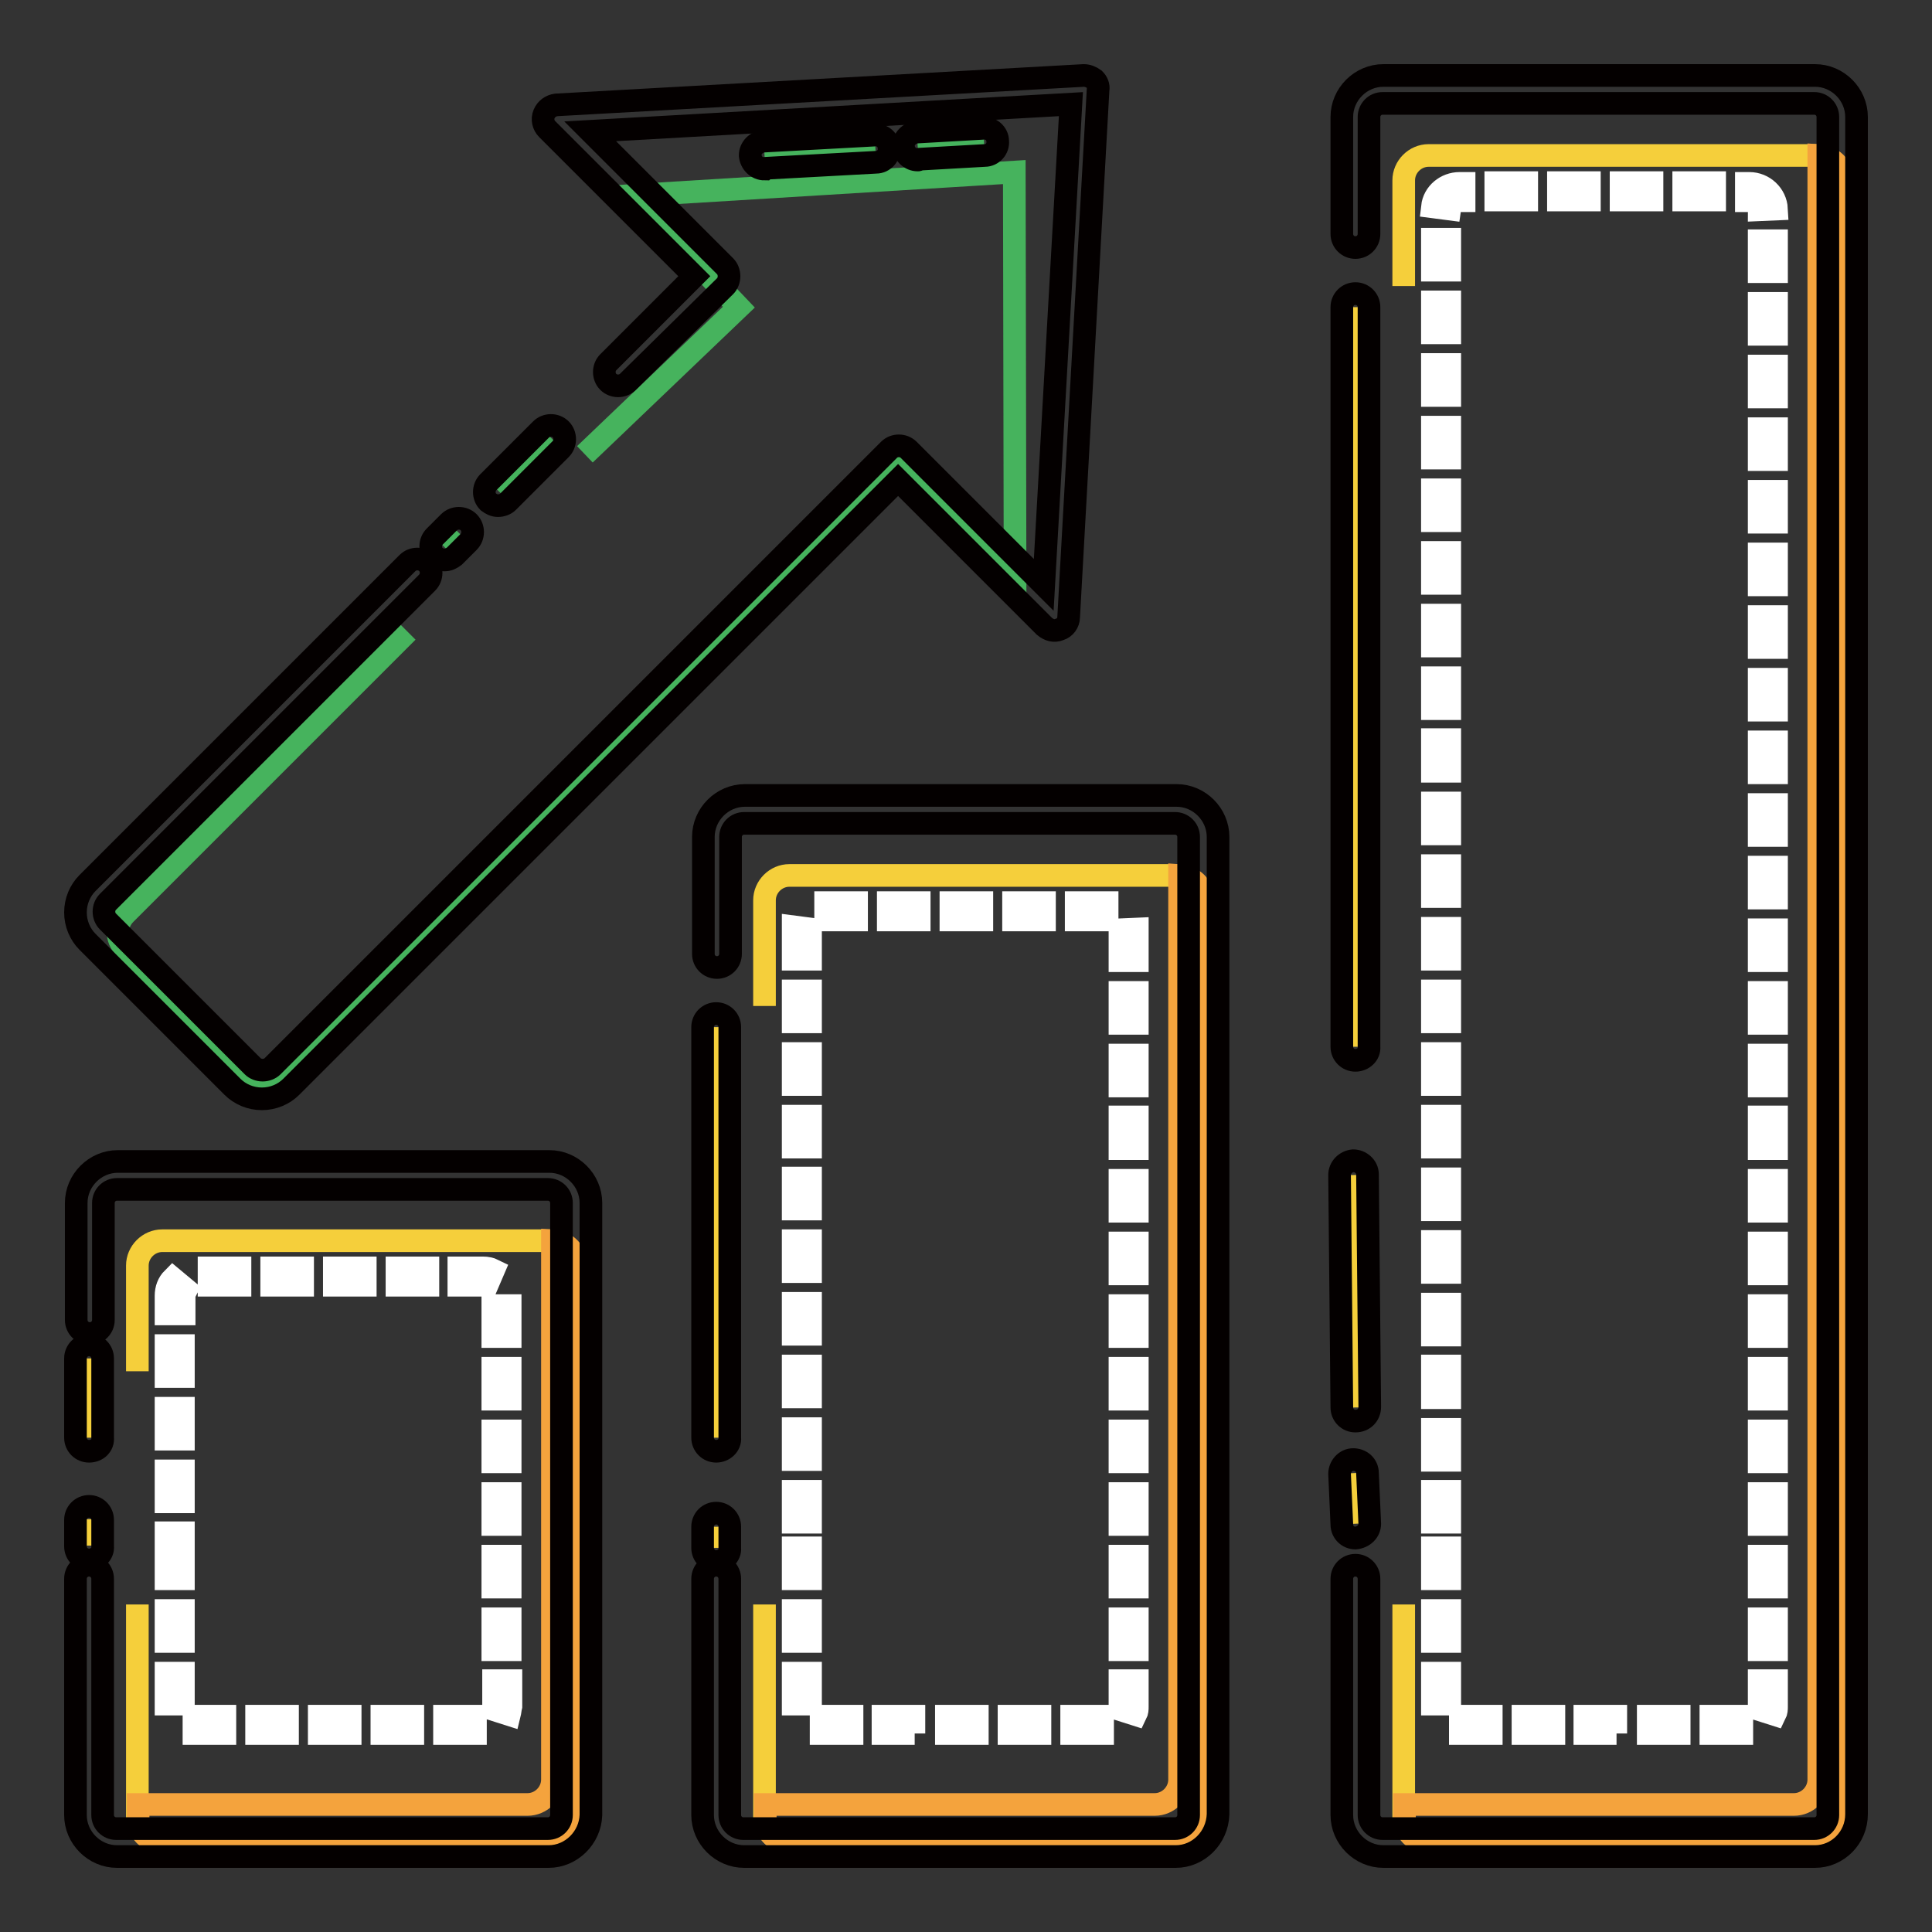 <?xml version="1.0" encoding="utf-8"?>
<!-- Svg Vector Icons : http://www.onlinewebfonts.com/icon -->
<!DOCTYPE svg PUBLIC "-//W3C//DTD SVG 1.1//EN" "http://www.w3.org/Graphics/SVG/1.1/DTD/svg11.dtd">
<svg version="1.1" xmlns="http://www.w3.org/2000/svg" xmlns:xlink="http://www.w3.org/1999/xlink" x="0px" y="0px" viewBox="0 0 256 256" enable-background="new 0 0 256 256" xml:space="preserve">
<rect x="0" y="0" width="256" height="256" fill="#333333" stroke="none"/>
<g> <path stroke-width="3" fill-opacity="0" stroke="#f5cf3b"  d="M18.2,181.7v-14c0-1.8,1.5-3.3,3.3-3.3h51.5c1.8,0,3.3,1.5,3.3,3.3v73.1c0,1.8-1.5,3.3-3.3,3.3H21.5 c-1.8,0-3.3-1.5-3.3-3.3v-28.2"/> <path stroke-width="3" fill-opacity="0" stroke="#f4a33d"  d="M73.2,164.4v71.4c0,1.8-1.5,3.3-3.3,3.3H18.4c0,0-0.1,0-0.1,0v1.8c0,1.8,1.5,3.3,3.3,3.3h51.5 c1.8,0,3.3-1.5,3.3-3.3v-73.1C76.4,165.9,75,164.5,73.2,164.4z"/> <path stroke-width="3" fill-opacity="0" stroke="#ffffff"  d="M63,229.7h-4.1v-2.3H63V229.7z M54.7,229.7h-4.1v-2.3h4.1V229.7z M46.4,229.7h-4.1v-2.3h4.1V229.7z  M38.1,229.7h-4.1v-2.3h4.1V229.7z M29.8,229.7h-4.1l0-2.3h4.1V229.7z M67.5,227.2l-2.2-0.7c0-0.1,0.1-0.3,0.1-0.4v-3.4h2.3v3.4 C67.6,226.5,67.6,226.8,67.5,227.2z M24.3,225.8H22v-4.1h2.3V225.8z M67.6,218.6h-2.3v-4.1h2.3V218.6z M24.3,217.5H22v-4.1h2.3 V217.5z M67.6,210.3h-2.3v-4.1h2.3V210.3z M24.3,209.2H22v-6.1h2.3V209.2z M67.6,202h-2.3v-4.1h2.3V202z M24.3,199H22v-4.1h2.3V199 z M67.6,193.7h-2.3v-4.1h2.3V193.7z M24.3,190.7H22v-4.1h2.3V190.7z M67.6,185.4h-2.3v-4.1h2.3V185.4z M24.3,182.4H22v-4.1h2.3 V182.4z M67.6,177.1h-2.3v-4.1h2.3V177.1z M24.3,174.1H22v-2.4c0-0.9,0.3-1.7,0.9-2.3l1.8,1.5c-0.1,0.2-0.3,0.5-0.3,0.8V174.1z  M64.5,170.4c-0.2-0.1-0.3-0.1-0.5-0.1h-3.2V168H64c0.5,0,1,0.1,1.4,0.3L64.5,170.4z M56.7,170.3h-4.1V168h4.1V170.3z M48.4,170.3 h-4.1V168h4.1V170.3z M40.1,170.3H36V168h4.1V170.3z M31.8,170.3h-4.1V168h4.1V170.3z"/> <path stroke-width="3" fill-opacity="0" stroke="#040000"  d="M72.7,246H15.5c-3,0-5.5-2.5-5.5-5.5v-31.3c0-1,0.8-1.8,1.8-1.8s1.8,0.8,1.8,1.8v31.3c0,1,0.8,1.8,1.8,1.8 h57.2c1,0,1.8-0.8,1.8-1.8v-81.1c0-1-0.8-1.8-1.8-1.8H15.5c-1,0-1.8,0.8-1.8,1.8v15.5c0,1-0.8,1.8-1.8,1.8s-1.8-0.8-1.8-1.8v-15.5 c0-3,2.5-5.5,5.5-5.5h57.2c3,0,5.5,2.5,5.5,5.5v81.1C78.2,243.5,75.7,246,72.7,246z"/> <path stroke-width="3" fill-opacity="0" stroke="#f5cf3b"  d="M11.8,204.8v-3.5"/> <path stroke-width="3" fill-opacity="0" stroke="#040000"  d="M11.8,206.7c-1,0-1.8-0.8-1.8-1.8v-3.5c0-1,0.8-1.8,1.8-1.8s1.8,0.8,1.8,1.8v3.5 C13.7,205.8,12.9,206.7,11.8,206.7z"/> <path stroke-width="3" fill-opacity="0" stroke="#f5cf3b"  d="M11.8,190.5v-10.5"/> <path stroke-width="3" fill-opacity="0" stroke="#040000"  d="M11.8,192.3c-1,0-1.8-0.8-1.8-1.8v-10.5c0-1,0.8-1.8,1.8-1.8s1.8,0.8,1.8,1.8v10.5 C13.7,191.5,12.9,192.3,11.8,192.3z"/> <path stroke-width="3" fill-opacity="0" stroke="#f5cf3b"  d="M101.3,133.3v-14c0-1.8,1.5-3.3,3.3-3.3h51.5c1.8,0,3.3,1.5,3.3,3.3v121.5c0,1.8-1.5,3.3-3.3,3.3h-51.5 c-1.8,0-3.3-1.5-3.3-3.3v-28.2"/> <path stroke-width="3" fill-opacity="0" stroke="#f4a33d"  d="M156.3,116v119.8c0,1.8-1.5,3.3-3.3,3.3h-51.5c0,0-0.1,0-0.1,0v1.8c0,1.8,1.5,3.3,3.3,3.3h51.5 c1.8,0,3.3-1.5,3.3-3.3V119.3C159.5,117.5,158,116.1,156.3,116z"/> <path stroke-width="3" fill-opacity="0" stroke="#ffffff"  d="M146.1,229.7h-4.1v-2.3h4.1V229.7z M137.8,229.7h-4.1v-2.3h4.1V229.7z M129.5,229.7h-4.1v-2.3h4.1V229.7z  M121.2,229.7H117v-2.3h4.1V229.7z M112.9,229.7h-4.1l0-2.3h4.1V229.7z M150.5,227.2l-2.2-0.7c0-0.1,0.1-0.3,0.1-0.4v-3.4h2.3v3.4 C150.7,226.5,150.7,226.8,150.5,227.2L150.5,227.2z M107.4,225.8h-2.3v-4.1h2.3V225.8z M150.7,218.6h-2.3v-4.1h2.3V218.6z  M107.4,217.5h-2.3v-4.1h2.3V217.5z M150.7,210.3h-2.3v-4.1h2.3V210.3z M107.4,209.2h-2.3v-4.1h2.3V209.2z M150.7,202h-2.3v-4.1 h2.3V202z M107.4,201.7h-2.3v-4.1h2.3V201.7z M150.7,193.7h-2.3v-4.1h2.3V193.7z M107.4,193.4h-2.3v-4.1h2.3V193.4z M150.7,185.4 h-2.3v-4.1h2.3V185.4z M107.4,185.1h-2.3V181h2.3V185.1z M150.7,177.1h-2.3v-4.1h2.3V177.1z M107.4,176.8h-2.3v-4.1h2.3V176.8z  M150.7,168.8h-2.3v-4.1h2.3V168.8z M107.4,168.5h-2.3v-4.1h2.3V168.5z M150.7,160.5h-2.3v-4.1h2.3V160.5z M107.4,160.2h-2.3v-4.1 h2.3V160.2z M150.7,152.2h-2.3V148h2.3V152.2z M107.4,152h-2.3v-4.1h2.3V152z M150.7,143.9h-2.3v-4.1h2.3V143.9z M107.4,143.7h-2.3 v-4.1h2.3V143.7z M150.7,135.6h-2.3v-4.1h2.3V135.6z M107.4,135.4h-2.3v-4.1h2.3V135.4z M150.7,127.3h-2.3v-4c0,0,0,0,0-0.1 l2.3-0.1c0,0.1,0,0.1,0,0.2V127.3z M107.4,127.1h-2.3v-3.8c0-0.2,0-0.3,0-0.5l2.3,0.3c0,0.1,0,0.1,0,0.2V127.1z M146.7,121.9h-4.1 v-2.3h4.1V121.9z M138.4,121.9h-4.1v-2.3h4.1V121.9z M130.1,121.9H126v-2.3h4.1V121.9z M121.8,121.9h-4.1v-2.3h4.1V121.9z  M113.5,121.9h-4.1v-2.3h4.1V121.9z"/> <path stroke-width="3" fill-opacity="0" stroke="#040000"  d="M155.8,246H98.6c-3,0-5.5-2.5-5.5-5.5v-31.3c0-1,0.8-1.8,1.8-1.8s1.8,0.8,1.8,1.8v31.3c0,1,0.8,1.8,1.8,1.8 h57.2c1,0,1.8-0.8,1.8-1.8V110.9c0-1-0.8-1.8-1.8-1.8H98.6c-1,0-1.8,0.8-1.8,1.8v15.5c0,1-0.8,1.8-1.8,1.8s-1.8-0.8-1.8-1.8v-15.5 c0-3,2.5-5.5,5.5-5.5h57.2c3,0,5.5,2.5,5.5,5.5v129.5C161.3,243.5,158.8,246,155.8,246z"/> <path stroke-width="3" fill-opacity="0" stroke="#f5cf3b"  d="M94.9,205.1v-2.8"/> <path stroke-width="3" fill-opacity="0" stroke="#040000"  d="M94.9,206.9c-1,0-1.8-0.8-1.8-1.8v-2.8c0-1,0.8-1.8,1.8-1.8s1.8,0.8,1.8,1.8v2.8 C96.8,206.1,95.9,206.9,94.9,206.9z"/> <path stroke-width="3" fill-opacity="0" stroke="#f5cf3b"  d="M94.9,190.5v-54.4"/> <path stroke-width="3" fill-opacity="0" stroke="#040000"  d="M94.9,192.3c-1,0-1.8-0.8-1.8-1.8v-54.4c0-1,0.8-1.8,1.8-1.8s1.8,0.8,1.8,1.8v54.4 C96.8,191.5,95.9,192.3,94.9,192.3z"/> <path stroke-width="3" fill-opacity="0" stroke="#f5cf3b"  d="M186,37.9v-14c0-1.8,1.5-3.3,3.3-3.3h51.5c1.8,0,3.3,1.5,3.3,3.3v216.9c0,1.8-1.5,3.3-3.3,3.3h-51.5 c-1.8,0-3.3-1.5-3.3-3.3v-28.2"/> <path stroke-width="3" fill-opacity="0" stroke="#f4a33d"  d="M241,20.6v215.2c0,1.8-1.5,3.3-3.3,3.3h-51.5c0,0-0.1,0-0.1,0v1.8c0,1.8,1.5,3.3,3.3,3.3h51.5 c1.8,0,3.3-1.5,3.3-3.3V23.9C244.2,22.1,242.7,20.7,241,20.6z"/> <path stroke-width="3" fill-opacity="0" stroke="#ffffff"  d="M230.8,229.7h-4.1v-2.3h4.1V229.7z M222.5,229.7h-4.1v-2.3h4.1V229.7z M214.2,229.7H210v-2.3h4.1V229.7z  M205.9,229.7h-4.1v-2.3h4.1V229.7z M197.6,229.7h-4.1l0-2.3h4.1V229.7L197.6,229.7z M235.2,227.2l-2.2-0.7c0-0.1,0.1-0.3,0.1-0.4 v-3.4h2.3v3.4C235.4,226.5,235.4,226.8,235.2,227.2L235.2,227.2z M192.1,225.8h-2.3v-4.1h2.3V225.8z M235.4,218.6h-2.3v-4.1h2.3 V218.6z M192.1,217.5h-2.3v-4.1h2.3V217.5z M235.4,210.3h-2.3v-4.1h2.3V210.3z M192.1,209.2h-2.3v-4.1h2.3V209.2z M235.4,202h-2.3 v-4.1h2.3V202z M192.1,201.7h-2.3v-4.1h2.3V201.7z M235.4,193.7h-2.3v-4.1h2.3V193.7z M192.1,193.5h-2.3v-4.1h2.3V193.5z  M235.4,185.4h-2.3v-4.1h2.3V185.4z M192.1,185.2h-2.3V181h2.3V185.2z M235.4,177.1h-2.3v-4.1h2.3V177.1z M192.1,176.9h-2.3v-4.1 h2.3V176.9z M235.4,168.8h-2.3v-4.1h2.3V168.8z M192.1,168.6h-2.3v-4.1h2.3V168.6z M235.4,160.5h-2.3v-4.1h2.3V160.5z M192.1,160.3 h-2.3v-4.1h2.3V160.3z M235.4,152.2h-2.3V148h2.3V152.2z M192.1,152h-2.3v-4.1h2.3V152z M235.4,143.9h-2.3v-4.1h2.3V143.9z  M192.1,143.7h-2.3v-4.1h2.3V143.7z M235.4,135.6h-2.3v-4.1h2.3V135.6z M192.1,135.4h-2.3v-4.1h2.3V135.4z M235.4,127.3h-2.3v-4.1 h2.3V127.3z M192.1,127.1h-2.3v-4.1h2.3V127.1z M235.4,119h-2.3v-4.1h2.3V119z M192.1,118.8h-2.3v-4.1h2.3V118.8z M235.4,110.7 h-2.3v-4.1h2.3V110.7z M192.1,110.5h-2.3v-4.1h2.3V110.5z M235.4,102.4h-2.3v-4.1h2.3V102.4z M192.1,102.2h-2.3V98h2.3V102.2z  M235.4,94.1h-2.3V90h2.3V94.1z M192.1,93.9h-2.3v-4.1h2.3V93.9z M235.4,85.8h-2.3v-4.1h2.3V85.8z M192.1,85.6h-2.3v-4.1h2.3V85.6z  M235.4,77.5h-2.3v-4.1h2.3V77.5z M192.1,77.3h-2.3v-4.1h2.3V77.3z M235.4,69.2h-2.3v-4.1h2.3V69.2z M192.1,69h-2.3v-4.1h2.3V69z  M235.4,60.9h-2.3v-4.1h2.3V60.9z M192.1,60.7h-2.3v-4.1h2.3V60.7z M235.4,52.6h-2.3v-4.1h2.3V52.6z M192.1,52.4h-2.3v-4.1h2.3 V52.4z M235.4,44.3h-2.3v-4.1h2.3V44.3z M192.1,44.1h-2.3V40h2.3V44.1z M235.4,36h-2.3v-4.1h2.3V36z M192.1,35.8h-2.3v-4.1h2.3 V35.8z M233.1,27.8c0-0.7-0.6-1.2-1.3-1.2h-0.4v-2.3h0.4c1.9,0,3.5,1.5,3.6,3.4L233.1,27.8z M192.1,27.7l-2.3-0.3 c0.2-1.8,1.8-3.1,3.6-3.1h0.6v2.3h-0.6C192.8,26.5,192.2,27,192.1,27.7z M227.2,26.5h-4.1v-2.3h4.1V26.5z M218.9,26.5h-4.1v-2.3 h4.1V26.5z M210.6,26.5h-4.1v-2.3h4.1V26.5z M202.3,26.5h-4.1v-2.3h4.1V26.5z"/> <path stroke-width="3" fill-opacity="0" stroke="#040000"  d="M240.5,246h-57.2c-3,0-5.5-2.5-5.5-5.5v-31.3c0-1,0.8-1.8,1.8-1.8c1,0,1.8,0.8,1.8,1.8v31.3 c0,1,0.8,1.8,1.8,1.8h57.2c1,0,1.8-0.8,1.8-1.8V15.5c0-1-0.8-1.8-1.8-1.8h-57.2c-1,0-1.8,0.8-1.8,1.8v15.5c0,1-0.8,1.8-1.8,1.8 c-1,0-1.8-0.8-1.8-1.8V15.5c0-3,2.5-5.5,5.5-5.5h57.2c3,0,5.5,2.5,5.5,5.5v224.9C246,243.5,243.5,246,240.5,246L240.5,246z"/> <path stroke-width="3" fill-opacity="0" stroke="#f5cf3b"  d="M179.6,186.5l-0.3-30.8"/> <path stroke-width="3" fill-opacity="0" stroke="#040000"  d="M179.6,188.3c-1,0-1.8-0.8-1.8-1.8l-0.3-30.8c0-1,0.8-1.8,1.8-1.9l0,0c1,0,1.9,0.8,1.9,1.8l0.3,30.8 C181.5,187.5,180.7,188.3,179.6,188.3L179.6,188.3L179.6,188.3z"/> <path stroke-width="3" fill-opacity="0" stroke="#f5cf3b"  d="M179.6,201.9l-0.3-6.7"/> <path stroke-width="3" fill-opacity="0" stroke="#040000"  d="M179.6,203.8c-1,0-1.8-0.8-1.8-1.8l-0.3-6.7c0-1,0.8-1.9,1.8-1.9c1,0,1.9,0.7,1.9,1.8l0.3,6.7 C181.5,202.9,180.7,203.7,179.6,203.8L179.6,203.8L179.6,203.8z"/> <path stroke-width="3" fill-opacity="0" stroke="#f5cf3b"  d="M179.6,138.7v-98"/> <path stroke-width="3" fill-opacity="0" stroke="#040000"  d="M179.6,140.5c-1,0-1.8-0.8-1.8-1.8v-98c0-1,0.8-1.8,1.8-1.8c1,0,1.8,0.8,1.8,1.8v98 C181.5,139.7,180.6,140.5,179.6,140.5L179.6,140.5z"/> <path stroke-width="3" fill-opacity="0" stroke="#46b35d"  d="M54,83.7l-37.4,37.4c-1.3,1.3-1.3,3.3,0,4.6l16.9,16.9c1.3,1.3,3.3,1.3,4.6,0l80-81.7l16.4,15.2l-0.1-53.3 l-50.6,3.1l14.1,14.8L77.5,60.2"/> <path stroke-width="3" fill-opacity="0" stroke="#040000"  d="M34.7,145.6c-1.5,0-2.9-0.6-3.9-1.6l-19.2-19.2c-1-1-1.6-2.4-1.6-3.9s0.6-2.9,1.6-3.9L54,74.6 c0.7-0.7,1.9-0.7,2.6,0c0.7,0.7,0.7,1.9,0,2.6l-42.3,42.3c-0.7,0.7-0.7,1.9,0,2.6l19.2,19.2c0.3,0.3,0.8,0.5,1.3,0.5s1-0.2,1.3-0.5 l81.7-81.7c0.7-0.7,1.9-0.7,2.6,0l17.9,17.9l3.6-63.7l-63.7,3.6l17.9,17.9c0.3,0.3,0.5,0.8,0.5,1.3c0,0.5-0.2,1-0.5,1.3L83.2,50.6 c-0.7,0.7-1.9,0.7-2.6,0c-0.7-0.7-0.7-1.9,0-2.6L92,36.6L72.5,17.1c-0.5-0.5-0.7-1.3-0.4-2c0.3-0.7,0.9-1.1,1.6-1.2l69.9-3.9 c0.5,0,1,0.2,1.4,0.5c0.4,0.4,0.6,0.9,0.5,1.4l-3.9,69.9c0,0.7-0.5,1.4-1.2,1.6c-0.7,0.3-1.4,0.1-2-0.4L119,63.6L38.6,144 C37.6,145,36.2,145.6,34.7,145.6L34.7,145.6z"/> <path stroke-width="3" fill-opacity="0" stroke="#46b35d"  d="M60.7,70.5l-1.9,1.9"/> <path stroke-width="3" fill-opacity="0" stroke="#040000"  d="M58.9,74.2c-0.5,0-0.9-0.2-1.3-0.5c-0.7-0.7-0.7-1.9,0-2.6l1.9-1.9c0.7-0.7,1.9-0.7,2.6,0 c0.7,0.7,0.7,1.9,0,2.6l-1.9,1.9C59.8,74,59.4,74.2,58.9,74.2z"/> <path stroke-width="3" fill-opacity="0" stroke="#46b35d"  d="M73.1,58.1l-7,7"/> <path stroke-width="3" fill-opacity="0" stroke="#040000"  d="M66,67c-0.5,0-0.9-0.2-1.3-0.5c-0.7-0.7-0.7-1.9,0-2.6l7-7c0.7-0.7,1.9-0.7,2.6,0c0.7,0.7,0.7,1.9,0,2.6 l-7,7C67,66.8,66.5,67,66,67z"/> <path stroke-width="3" fill-opacity="0" stroke="#46b35d"  d="M116,19.7l-14.7,0.8"/> <path stroke-width="3" fill-opacity="0" stroke="#040000"  d="M101.3,22.4c-1,0-1.8-0.8-1.9-1.8c0-1,0.8-1.8,1.8-1.9l14.7-0.8c1-0.1,1.9,0.7,1.9,1.7 c0.1,1-0.7,1.9-1.7,1.9l-14.7,0.8C101.3,22.4,101.3,22.4,101.3,22.4z"/> <path stroke-width="3" fill-opacity="0" stroke="#46b35d"  d="M130.4,18.9l-8.8,0.5"/> <path stroke-width="3" fill-opacity="0" stroke="#040000"  d="M121.6,21.2c-1,0-1.8-0.8-1.9-1.8c0-1,0.8-1.8,1.8-1.9l8.8-0.5c1-0.1,1.9,0.7,1.9,1.7 c0.1,1-0.7,1.9-1.7,1.9l-8.8,0.5C121.7,21.2,121.7,21.2,121.6,21.2z"/></g>
</svg>